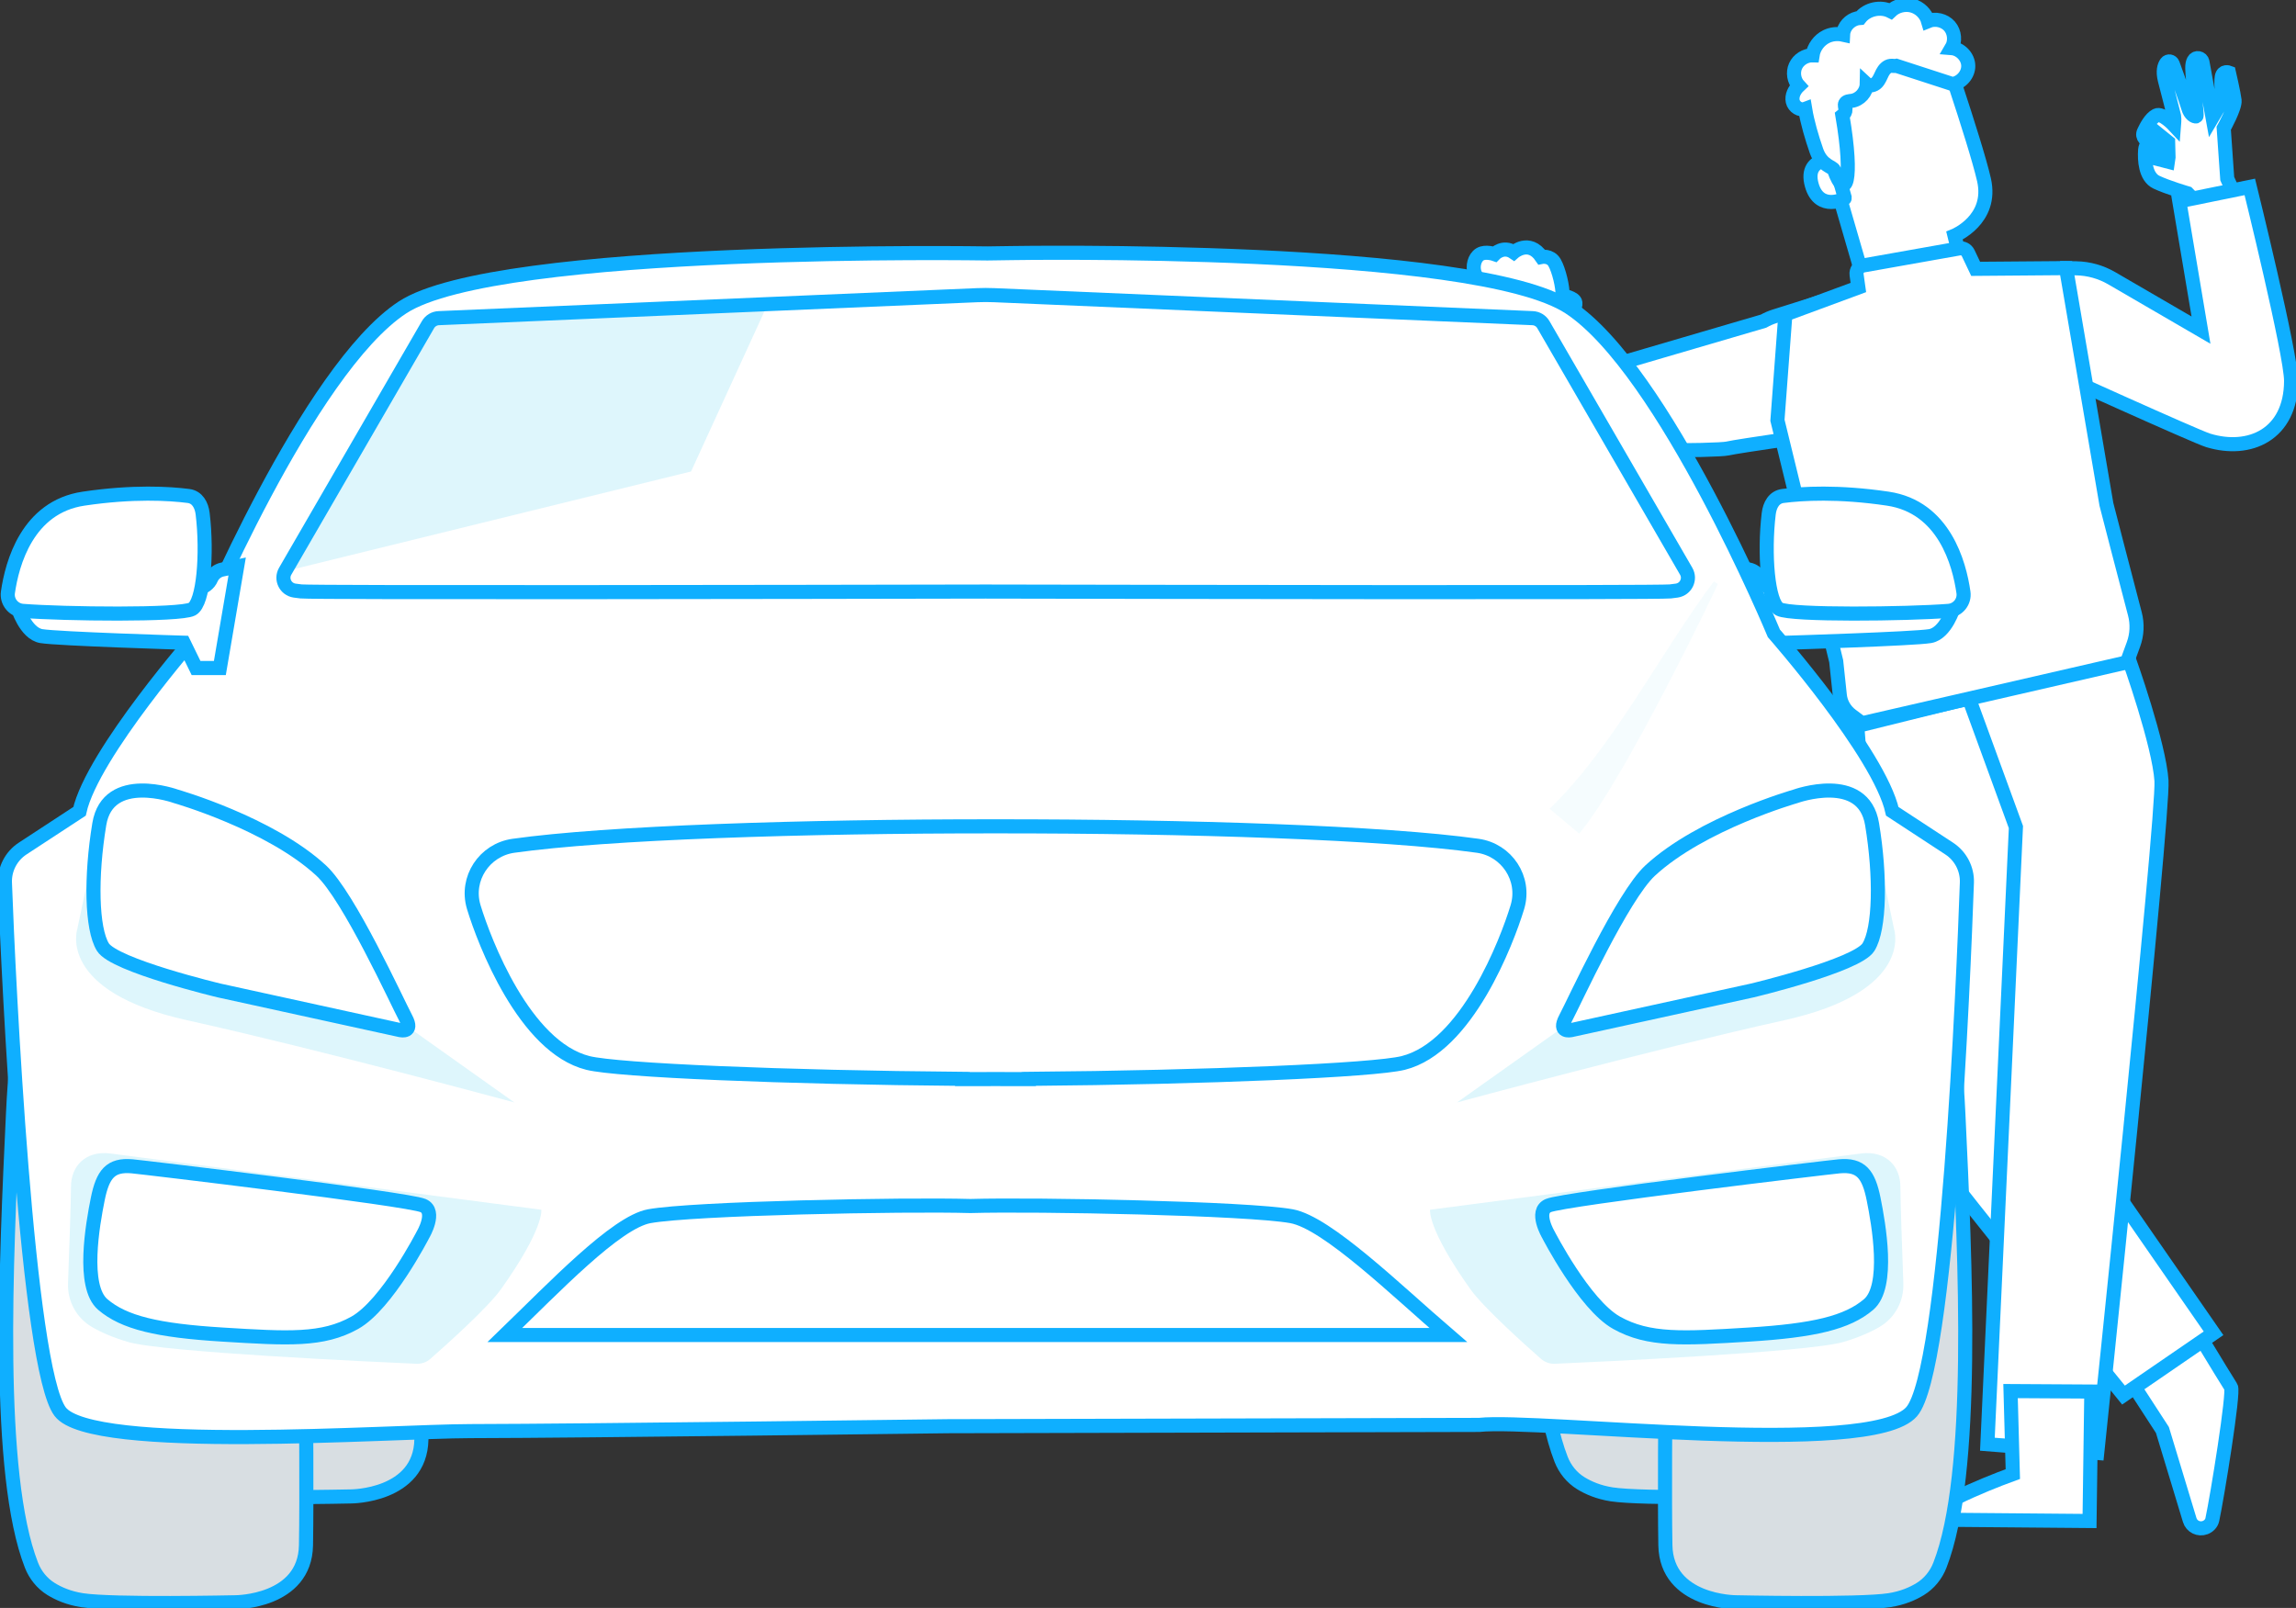 <?xml version="1.0" encoding="UTF-8"?>
<svg width="277" height="194" viewBox="0 0 277 194" fill="none" xmlns="http://www.w3.org/2000/svg">
<rect x="0" y="0" width="277" height="194" fill="#333333" stroke="none"/>
<g clip-path="url(#clip0_3368_36745)">
<path d="M262.287 15.121C262.287 15.121 260.836 13.563 260.131 13.935C259.426 14.308 258.921 15.316 258.644 15.899C258.337 16.544 259.008 17.047 259.285 16.947C259.563 16.847 260.24 16.072 260.24 16.072L261.574 17.152L261.62 18.97L261.543 19.5L260.377 19.199L260.135 17.827C260.048 17.331 259.428 17.085 259.066 17.436C258.926 17.573 258.82 17.785 258.798 18.113C258.718 19.292 258.821 21.348 260.165 21.983C261.509 22.618 263.913 23.322 263.913 23.322L265.016 24.456L269.593 23.522L268.704 21.553L268.28 15.475C268.28 15.475 269.688 12.95 269.588 12.107C269.489 11.265 268.908 8.757 268.908 8.757C268.908 8.757 268.198 8.482 268.049 9.261C267.901 10.04 268.127 12.128 268.127 12.128L266.929 14.152L265.713 7.479C265.62 6.965 264.925 6.835 264.668 7.29C264.552 7.495 264.476 7.801 264.486 8.254C264.523 9.95 265.171 13.991 264.972 14.045C264.772 14.099 264.226 13.829 263.999 13.008C263.79 12.254 262.605 9.009 262.125 7.702C262.006 7.379 261.568 7.305 261.365 7.583C261.104 7.939 260.905 8.571 261.179 9.665C261.513 11.005 262.227 13.688 262.29 14.007C262.353 14.326 262.287 15.121 262.287 15.121Z" fill="white" stroke="#0FAFFF" stroke-width="1.7" stroke-miterlimit="10"/>
<path d="M253.375 160.961L260.886 172.536L264.176 183.397C264.413 184.18 265.266 184.599 266.034 184.31C266.464 184.148 266.807 183.798 266.904 183.351C267.495 180.6 269.547 167.946 269.157 167.358C268.511 166.381 262.604 156.595 262.604 156.595L253.375 160.961Z" fill="white" stroke="#0FAFFF" stroke-width="1.7" stroke-miterlimit="10"/>
<path d="M224.073 87.589C224.073 88.054 227.519 130.795 228.838 133.588C230.156 136.38 256.189 168.32 256.189 168.32L267.052 160.866L243.985 127.562L243.339 96.369L237.99 84.136L224.073 87.589Z" fill="white" stroke="#0FAFFF" stroke-width="1.7" stroke-miterlimit="10"/>
<path d="M256.643 79.036C256.916 79.685 260.498 89.871 260.771 94.198C261.043 98.526 253.018 175.304 253.018 175.304L239.768 174.25L243.21 99.789L237.494 84.136L256.643 79.036Z" fill="white" stroke="#0FAFFF" stroke-width="1.7" stroke-miterlimit="10"/>
<path d="M242.563 167.837L242.837 177.85C242.837 177.85 232.711 181.491 232.581 183.346L252.092 183.514L252.307 167.895L242.563 167.837Z" fill="white" stroke="#0FAFFF" stroke-width="1.7" stroke-miterlimit="10"/>
<path d="M239.356 21.681C238.821 19.343 237.326 14.618 235.923 10.358C234.415 5.78 229.628 3.124 224.925 4.253L224.457 4.365C219.488 5.868 217.994 10.912 219.64 15.818L224.698 33.246L236.66 31.928L235.8 28.434C235.8 28.434 240.464 26.52 239.356 21.681Z" fill="white" stroke="#0FAFFF" stroke-width="1.7" stroke-miterlimit="10"/>
<path d="M221.555 20.327C221.344 19.59 220.558 19.156 219.83 19.406C218.947 19.708 218.065 20.461 218.575 22.306C219.479 25.579 222.592 24 222.572 23.905C222.558 23.84 221.945 21.694 221.555 20.327Z" fill="white" stroke="#0FAFFF" stroke-width="1.7" stroke-miterlimit="10"/>
<path d="M235.441 5.801C235.925 4.989 235.825 3.872 235.203 3.158C234.581 2.444 233.485 2.188 232.609 2.551C232.351 1.654 231.596 0.916 230.69 0.676C229.785 0.436 228.762 0.702 228.09 1.353C226.876 0.736 225.247 1.095 224.406 2.164C223.483 2.214 222.632 2.916 222.411 3.81C222.38 3.934 222.364 4.06 222.358 4.187C221.68 4.036 220.95 4.108 220.326 4.416C219.456 4.847 218.819 5.718 218.675 6.675C217.818 6.658 216.975 7.189 216.623 7.967C216.271 8.745 216.432 9.726 217.013 10.353C216.5 10.835 216.133 11.546 216.286 12.232C216.43 12.879 217.176 13.368 217.78 13.139C218.045 14.749 218.586 16.592 219.143 18.192C219.786 20.04 221.12 20.096 221.278 20.532C222.66 24.348 223.632 21.895 222.277 13.94C222.51 13.748 222.667 13.482 222.647 13.184C222.631 12.945 222.51 12.692 222.619 12.478C222.748 12.223 223.098 12.209 223.382 12.172C224.37 12.042 225.192 11.127 225.212 10.135C225.546 10.443 226.115 10.289 226.429 9.961C226.743 9.633 226.888 9.185 227.098 8.784C227.309 8.382 227.645 7.988 228.098 7.944C228.328 7.923 228.566 7.989 228.788 7.942L235.542 10.137C236.607 10.005 237.485 8.992 237.46 7.924C237.435 6.856 236.51 5.884 235.441 5.801Z" fill="white" stroke="#0FAFFF" stroke-width="1.7" stroke-miterlimit="10"/>
<path d="M249.261 32.349L250.496 32.373C251.996 32.402 253.464 32.813 254.76 33.566L265.538 39.83L262.923 24.282L271.427 22.55C271.427 22.55 276.423 42.767 276.409 45.971C276.381 52.43 271.39 54.659 266.401 53.131C264.912 52.675 247.098 44.6 247.098 44.6L249.261 32.349Z" fill="white" stroke="#0FAFFF" stroke-width="1.7" stroke-miterlimit="10"/>
<path d="M212.758 38.748L194.212 44.182L188.107 36.211C188.148 37.15 180.56 35.964 180.56 35.964C185.966 48.9 188.925 53.221 189.726 53.593C191.765 54.541 207.194 54.405 208.415 54.113C209.635 53.822 220.77 52.238 220.77 52.238L218.729 36.708L214.101 38.165C213.634 38.312 213.184 38.507 212.758 38.748Z" fill="white" stroke="#0FAFFF" stroke-width="1.7" stroke-miterlimit="10"/>
<path d="M257.559 74.055C256.491 70.029 254.128 60.853 254.128 60.853L249.262 32.349L238.353 32.437L237.445 30.527C237.252 30.122 236.81 29.895 236.366 29.974L224.802 32.027C224.273 32.121 223.912 32.615 223.986 33.146L224.202 34.687L215.395 37.94L214.439 50.705L221.528 79.779L221.963 83.875C222.065 84.84 222.574 85.722 223.371 86.317L224.636 87.263L256.599 79.913L257.388 77.758C257.823 76.57 257.883 75.278 257.559 74.055Z" fill="white" stroke="#0FAFFF" stroke-width="1.7" stroke-miterlimit="10"/>
<path d="M185.975 31.001C185.975 31.001 187.028 30.781 187.549 31.687C188.07 32.593 188.565 34.653 188.514 35.663C188.514 35.663 190.009 35.921 190.062 36.53C190.114 37.139 189.75 37.735 188.313 37.716C188.313 37.716 187.358 39.524 186.428 38.883C185.498 38.242 185.79 37.497 185.79 37.497C185.79 37.497 184.939 38.903 183.618 37.097C183.618 37.097 183.035 37.552 182.385 37.391C181.744 37.233 181.485 36.789 181.485 36.789C181.485 36.789 180.673 37.235 180.198 36.659C179.723 36.083 178.161 33.687 177.9 32.91C177.639 32.133 177.879 31.103 178.542 30.689C179.205 30.274 180.311 30.662 180.311 30.662C180.311 30.662 181.348 29.581 182.618 30.444C182.618 30.444 184.478 28.8 185.975 31.001Z" fill="white" stroke="#0FAFFF" stroke-width="1.7" stroke-miterlimit="10"/>
<path d="M19.483 105.857C19.483 105.857 16.384 102.741 15.495 121.601C14.655 139.401 13.427 165.064 17.721 176.074C18.185 177.264 19.011 178.287 20.102 178.957C20.988 179.502 22.221 180.049 23.822 180.297C27.559 180.875 42.33 180.549 42.33 180.549C42.33 180.549 50.713 180.549 50.84 173.676C50.944 168.019 50.84 155.719 50.84 155.719L19.483 105.857Z" fill="#D8DEE2" stroke="#0FAFFF" stroke-width="1.7" stroke-miterlimit="10"/>
<path d="M190.104 105.857C190.104 105.857 187.005 102.741 186.116 121.601C185.276 139.401 184.048 165.064 188.342 176.074C188.806 177.264 189.632 178.287 190.723 178.957C191.609 179.502 192.842 180.049 194.443 180.297C198.181 180.875 212.951 180.549 212.951 180.549C212.951 180.549 221.334 180.549 221.461 173.676C221.565 168.019 221.461 155.719 221.461 155.719L190.104 105.857Z" fill="#D8DEE2" stroke="#0FAFFF" stroke-width="1.7" stroke-miterlimit="10"/>
<path d="M235.721 73.229C235.721 73.229 234.782 76.416 232.849 76.748C230.916 77.08 215.673 77.545 215.673 77.545L214.182 80.6H211.31L209.223 68.349L211.003 68.714C211.611 68.839 212.119 69.252 212.363 69.82C212.634 70.449 213.225 70.883 213.908 70.954L235.721 73.229Z" fill="white" stroke="#0FAFFF" stroke-width="1.7" stroke-miterlimit="10"/>
<path d="M235.082 73.704C236.216 73.615 237.04 72.594 236.88 71.473C236.381 67.974 234.54 61.172 227.755 60.165C221.75 59.274 217.391 59.547 215.088 59.843C214.034 59.979 213.512 60.931 213.386 61.983C212.808 66.795 213.275 72.76 214.668 73.493C216.124 74.259 230.13 74.091 235.082 73.704Z" fill="white" stroke="#0FAFFF" stroke-width="1.7" stroke-miterlimit="10"/>
<path d="M232.277 118.627C232.277 118.627 235.376 115.512 236.266 134.371C237.105 152.171 238.334 177.835 234.039 188.845C233.575 190.035 232.749 191.058 231.659 191.728C230.773 192.272 229.54 192.82 227.938 193.067C224.201 193.646 209.43 193.319 209.43 193.319C209.43 193.319 201.047 193.319 200.92 186.446C200.816 180.789 200.92 168.489 200.92 168.489L232.277 118.627Z" fill="#D8DEE2" stroke="#0FAFFF" stroke-width="1.7" stroke-miterlimit="10"/>
<path d="M5.558 118.627C5.558 118.627 2.459 115.512 1.57 134.371C0.73 152.171 -0.498 177.835 3.796 188.845C4.26 190.035 5.086 191.058 6.177 191.728C7.063 192.272 8.296 192.82 9.897 193.067C13.635 193.646 28.405 193.319 28.405 193.319C28.405 193.319 36.788 193.319 36.915 186.446C37.02 180.789 36.915 168.489 36.915 168.489L5.558 118.627Z" fill="#D8DEE2" stroke="#0FAFFF" stroke-width="1.7" stroke-miterlimit="10"/>
<path d="M235.155 102.379L228.294 97.888C226.735 90.903 214.009 76.416 214.009 76.416C214.009 76.416 200.762 44.596 189.334 37.094C177.906 29.591 122.088 30.535 122.088 30.535L119.135 30.578C119.135 30.578 59.983 29.591 48.555 37.094C37.127 44.596 23.881 76.416 23.881 76.416C23.881 76.416 11.154 90.903 9.596 97.888L2.734 102.379C1.347 103.287 0.536 104.85 0.594 106.502C1.013 118.285 3.287 165.074 7.258 170.323C11.059 175.348 46.975 172.684 56.737 172.669C70.744 172.646 114.352 172.076 114.352 172.076L178.443 171.919C185.715 171.142 225.697 176.015 230.631 170.323C234.944 165.349 236.877 118.285 237.295 106.502C237.354 104.85 236.543 103.287 235.155 102.379Z" fill="white" stroke="#0FAFFF" stroke-width="1.7" stroke-miterlimit="10"/>
<path d="M2.114 73.229C2.114 73.229 3.053 76.416 4.986 76.748C6.919 77.08 22.162 77.545 22.162 77.545L23.653 80.6H26.525L28.613 68.349L26.832 68.714C26.225 68.839 25.717 69.252 25.472 69.82C25.202 70.449 24.61 70.883 23.927 70.954L2.114 73.229Z" fill="white" stroke="#0FAFFF" stroke-width="1.7" stroke-miterlimit="10"/>
<path d="M65.309 145.96C65.309 145.96 15.34 139.416 13.309 139.171C10.221 138.8 8.565 140.793 8.565 143.165C8.565 144.836 8.34 151.212 8.207 154.838C8.128 156.976 9.213 159.001 11.063 160.087C12.13 160.714 13.559 161.361 15.463 161.918C19.666 163.15 44.992 164.314 50.242 164.544C50.856 164.571 51.455 164.361 51.916 163.956C53.806 162.295 58.865 157.768 60.458 155.526C65.677 148.178 65.309 145.96 65.309 145.96ZM39.371 159.562L15.213 155.665L16.163 142.487L48.978 145.455L39.371 159.562Z" fill="#DEF6FC"/>
<path d="M9.319 112.126C9.319 112.126 6.844 119.61 22.57 123.095C38.491 126.622 62.052 133.013 62.052 133.013L49.399 124.028C49.399 124.028 13.001 117.981 12.095 112.436C11.058 106.092 12.091 98.966 12.091 98.966L9.319 112.126Z" fill="#DEF6FC"/>
<path d="M21.225 96.081C21.225 96.081 13.029 93.104 11.98 99.433C10.932 105.763 11.04 112.06 12.416 114.274C13.791 116.489 26.445 119.506 26.445 119.506L48.331 124.299C48.331 124.299 49.905 124.624 48.957 122.849C47.895 120.86 42.098 108.128 38.748 105.033C32.565 99.32 21.225 96.081 21.225 96.081Z" fill="white" stroke="#0FAFFF" stroke-width="1.7" stroke-miterlimit="10"/>
<path d="M2.754 73.704C1.62 73.615 0.795 72.594 0.955 71.473C1.455 67.974 3.296 61.172 10.08 60.165C16.086 59.274 20.445 59.547 22.747 59.843C23.802 59.979 24.323 60.931 24.449 61.983C25.028 66.795 24.561 72.76 23.168 73.493C21.712 74.259 7.706 74.091 2.754 73.704Z" fill="white" stroke="#0FAFFF" stroke-width="1.7" stroke-miterlimit="10"/>
<path d="M178.278 102.046C167.07 100.468 143.503 99.685 120.111 99.699C96.718 99.685 73.152 100.468 61.944 102.046C58.429 102.541 56.144 106.014 57.146 109.406C57.158 109.445 57.17 109.485 57.182 109.525C58.407 113.534 63.241 126.335 70.94 128.252C74.512 129.141 94.638 129.996 116.112 130.168L116.111 130.2C117.444 130.2 118.778 130.198 120.111 130.192C121.444 130.198 122.778 130.2 124.11 130.2L124.11 130.168C145.583 129.996 165.71 129.141 169.281 128.252C176.98 126.335 181.815 113.534 183.04 109.525C183.052 109.485 183.064 109.445 183.076 109.406C184.077 106.014 181.792 102.541 178.278 102.046Z" fill="white" stroke="#0FAFFF" stroke-width="1.7" stroke-miterlimit="10"/>
<path d="M174.728 161.075C168.507 155.735 160.125 147.524 155.811 146.739C150.58 145.787 125.141 145.278 117.073 145.51C109.006 145.278 83.567 145.787 78.335 146.739C74.322 147.469 66.882 155.3 60.908 161.075C98.848 161.075 136.788 161.075 174.728 161.075Z" fill="white" stroke="#0FAFFF" stroke-width="1.7" stroke-miterlimit="10"/>
<path d="M51.034 148.962C51.034 148.962 52.697 146.161 51.034 145.455C49.123 144.643 17.223 140.832 15.925 140.718C13.337 140.49 12.4 141.653 11.792 144.679C11.184 147.706 9.848 155.211 12.4 157.391C14.952 159.57 18.963 160.538 26.863 161.022C34.763 161.506 38.919 161.772 42.808 159.593C46.697 157.414 51.034 148.962 51.034 148.962Z" fill="white" stroke="#0FAFFF" stroke-width="1.7" stroke-miterlimit="10"/>
<path d="M34.407 68.921L83.373 56.884L92.6 36.746L53 38.384C52.354 38.409 52.099 38.606 51.775 39.162L34.407 68.921Z" fill="#DEF6FC"/>
<path d="M203.428 68.921L186.201 39.171C185.932 38.706 185.443 38.41 184.904 38.387L125.625 35.857L119.94 35.614C119.259 35.585 118.577 35.585 117.896 35.614L112.21 35.857L52.931 38.387C52.393 38.41 51.904 38.706 51.635 39.171L34.407 68.921C33.852 69.879 34.439 71.092 35.537 71.256C35.782 71.292 36.044 71.327 36.32 71.357C37.823 71.524 97.957 71.415 118.918 71.373C139.879 71.415 200.013 71.524 201.515 71.357C201.792 71.327 202.053 71.292 202.298 71.256C203.397 71.092 203.983 69.879 203.428 68.921Z" stroke="#0FAFFF" stroke-width="1.7" stroke-miterlimit="10"/>
<path d="M172.527 145.96C172.527 145.96 172.158 148.178 177.378 155.526C178.971 157.768 184.03 162.295 185.92 163.956C186.381 164.361 186.98 164.571 187.594 164.544C192.843 164.314 218.17 163.15 222.373 161.918C224.276 161.361 225.706 160.714 226.773 160.087C228.623 159.001 229.707 156.976 229.629 154.838C229.496 151.212 229.271 144.836 229.271 143.165C229.271 140.793 227.615 138.8 224.526 139.171C222.496 139.416 172.527 145.96 172.527 145.96ZM188.857 145.455L221.673 142.487L222.622 155.665L198.464 159.562L188.857 145.455Z" fill="#DEF6FC"/>
<path d="M228.517 112.126C228.517 112.126 230.991 119.61 215.266 123.095C199.345 126.622 175.784 133.013 175.784 133.013L188.437 124.028C188.437 124.028 224.835 117.981 225.741 112.436C226.777 106.092 225.745 98.966 225.745 98.966L228.517 112.126Z" fill="#DEF6FC"/>
<path d="M216.611 96.081C216.611 96.081 224.807 93.104 225.855 99.433C226.903 105.763 226.795 112.06 225.42 114.274C224.044 116.489 211.39 119.506 211.39 119.506L189.505 124.299C189.505 124.299 187.931 124.624 188.879 122.849C189.941 120.86 195.737 108.128 199.087 105.033C205.271 99.32 216.611 96.081 216.611 96.081Z" fill="white" stroke="#0FAFFF" stroke-width="1.7" stroke-miterlimit="10"/>
<g opacity="0.3">
<path d="M206.775 70.137L207.244 70.46C207.435 70.224 195.928 94.25 190.513 100.588L186.953 97.58C194.632 90.171 200.371 78.663 206.775 70.137Z" fill="#DEF6FC"/>
</g>
<path d="M186.802 148.962C186.802 148.962 185.138 146.161 186.802 145.455C188.712 144.643 220.613 140.832 221.911 140.718C224.499 140.49 225.436 141.653 226.043 144.679C226.651 147.706 227.988 155.211 225.436 157.391C222.883 159.57 218.872 160.538 210.972 161.022C203.072 161.506 198.917 161.772 195.027 159.593C191.138 157.414 186.802 148.962 186.802 148.962Z" fill="white" stroke="#0FAFFF" stroke-width="1.7" stroke-miterlimit="10"/>
</g>
<defs>
<clipPath id="clip0_3368_36745">
<rect width="277" height="194" fill="white"/>
</clipPath>
</defs>
</svg>
